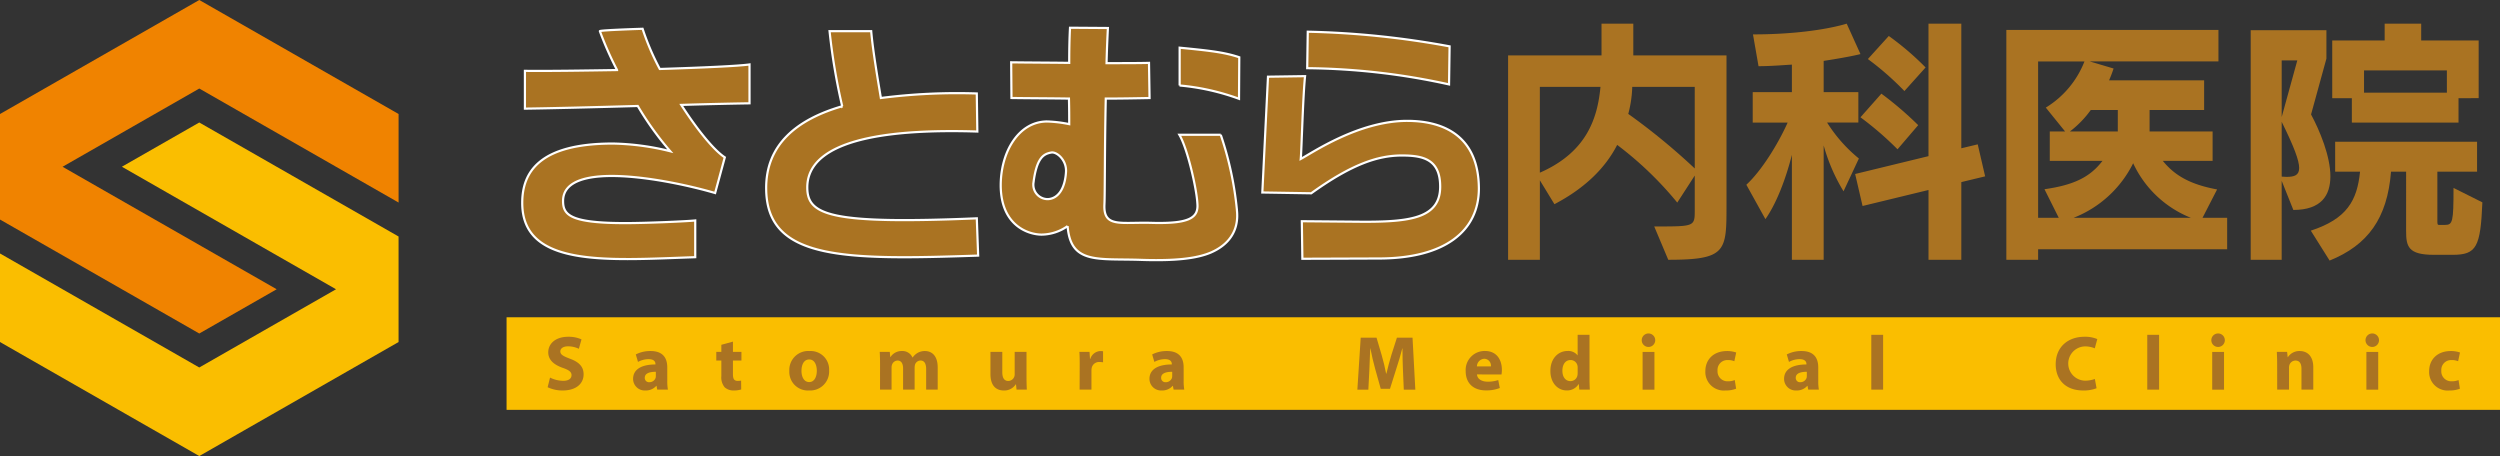 <svg xmlns="http://www.w3.org/2000/svg" xmlns:xlink="http://www.w3.org/1999/xlink" width="455" height="83" viewBox="0 0 455 83"><rect x="0" y="0" width="455" height="83" fill="#333333" stroke="none"/><defs><clipPath id="a"><rect width="455" height="83" fill="none"/></clipPath></defs><g clip-path="url(#a)"><path d="M95.543,19.822V12.943c4.5.048,10.61-.049,16.771-.146a60.705,60.705,0,0,1-3.129-7.073c-.049-.193,7.773-.436,7.773-.436a46.387,46.387,0,0,0,3.13,7.316c7.676-.242,14.277-.533,16.331-.824v7.073c-3.374.049-7.725.147-12.42.291,2.837,4.409,5.869,8.188,7.921,9.545l-1.76,6.492c-8.067-2.374-27.674-6.25-27.674,1.454,0,2.52,1.271,4.021,11.343,4.021,3.569,0,10.805-.291,12.712-.485v6.686c-15.939.533-31.487,1.938-31.487-9.882,0-5.524,3.032-10.8,16.478-10.8a46.3,46.3,0,0,1,10.463,1.4,56.434,56.434,0,0,1-5.917-8.236c-8.458.242-16.624.435-20.535.484" transform="translate(-0.008 -0.049)" fill="#aa7322"/><path d="M95.543,19.822V12.943c4.5.048,10.61-.049,16.771-.146a60.705,60.705,0,0,1-3.129-7.073c-.049-.193,7.773-.436,7.773-.436a46.387,46.387,0,0,0,3.13,7.316c7.676-.242,14.277-.533,16.331-.824v7.073c-3.374.049-7.725.147-12.42.291,2.837,4.409,5.869,8.188,7.921,9.545l-1.76,6.492c-8.067-2.374-27.674-6.25-27.674,1.454,0,2.52,1.271,4.021,11.343,4.021,3.569,0,10.805-.291,12.712-.485v6.686c-15.939.533-31.487,1.938-31.487-9.882,0-5.524,3.032-10.8,16.478-10.8a46.3,46.3,0,0,1,10.463,1.4,56.434,56.434,0,0,1-5.917-8.236C107.62,19.581,99.455,19.774,95.543,19.822Z" transform="translate(-0.008 -0.049)" fill="none" stroke="#fff" stroke-width="0.4"/><path d="M150.992,5.729h7.578c.294,3.536,1.272,9.206,1.761,12.16a109.264,109.264,0,0,1,17.455-.824l.1,6.928c-25.963-.821-30.949,5.088-30.949,10.175,0,5.038,4.107,6.736,30.852,5.621l.245,6.783c-24.349.822-38.382.822-38.577-12.016-.147-8.238,5.671-12.79,13.836-15.165a111.165,111.165,0,0,1-2.3-13.662" transform="translate(-0.011 -0.053)" fill="#aa7322"/><path d="M150.992,5.729h7.578c.294,3.536,1.272,9.206,1.761,12.16a109.264,109.264,0,0,1,17.455-.824l.1,6.928c-25.963-.821-30.949,5.088-30.949,10.175,0,5.038,4.107,6.736,30.852,5.621l.245,6.783c-24.349.822-38.382.822-38.577-12.016-.147-8.238,5.671-12.79,13.836-15.165A111.165,111.165,0,0,1,150.992,5.729Z" transform="translate(-0.011 -0.053)" fill="none" stroke="#fff" stroke-width="0.4"/><path d="M184.1,17.883l-.049-6.493c3.374.049,7.04.049,10.561.1,0-2.471.049-4.748.147-6.395l6.893.049c-.1,2.034-.195,4.214-.244,6.395,3.227,0,5.965,0,7.725-.049l.1,6.4c-2.591.049-5.28.1-7.969.1-.2,9.06-.146,17.394-.244,19.282-.2,4.312,2.983,3.15,8.849,3.343,6.5.147,8.312-.871,8.068-3.536-.147-2.761-1.81-10.029-3.277-12.5h7.53a60.765,60.765,0,0,1,2.934,13.565c.048.822.831,5.426-4.695,7.848-2.592,1.115-6.5,1.551-12.615,1.356-7.969-.29-12.956.872-13.494-6.153a8.369,8.369,0,0,1-4.743,1.551c-2.2,0-7.334-1.454-7.432-8.818-.049-6.153,3.228-11.772,8.459-11.772a23.31,23.31,0,0,1,4.009.484c0-1.356,0-2.956-.049-4.651-3.618-.048-7.187-.048-10.463-.1m4.01,15.406a2.621,2.621,0,0,0,2.64,3c1.81-.1,3.081-1.841,3.276-4.94.147-2.133-1.662-3.731-2.689-3.538-1.369.242-2.641.921-3.227,5.475m26.6-17.684V8.726c5.428.533,8.116.824,10.854,1.743l-.048,7.559A42.171,42.171,0,0,0,214.7,15.606" transform="translate(-0.015 -0.047)" fill="#aa7322"/><path d="M184.1,17.883l-.049-6.493c3.374.049,7.04.049,10.561.1,0-2.471.049-4.748.147-6.395l6.893.049c-.1,2.034-.195,4.214-.244,6.395,3.227,0,5.965,0,7.725-.049l.1,6.4c-2.591.049-5.28.1-7.969.1-.2,9.06-.146,17.394-.244,19.282-.2,4.312,2.983,3.15,8.849,3.343,6.5.147,8.312-.871,8.068-3.536-.147-2.761-1.81-10.029-3.277-12.5h7.53a60.765,60.765,0,0,1,2.934,13.565c.048.822.831,5.426-4.695,7.848-2.592,1.115-6.5,1.551-12.615,1.356-7.969-.29-12.956.872-13.494-6.153a8.369,8.369,0,0,1-4.743,1.551c-2.2,0-7.334-1.454-7.432-8.818-.049-6.153,3.228-11.772,8.459-11.772a23.31,23.31,0,0,1,4.009.484c0-1.356,0-2.956-.049-4.651C190.941,17.932,187.372,17.932,184.1,17.883Zm4.01,15.406a2.621,2.621,0,0,0,2.64,3c1.81-.1,3.081-1.841,3.276-4.94.147-2.133-1.662-3.731-2.689-3.538C189.963,28.056,188.691,28.736,188.106,33.29Zm26.6-17.684V8.726c5.428.533,8.116.824,10.854,1.743l-.048,7.559A42.171,42.171,0,0,0,214.7,15.606Z" transform="translate(-0.015 -0.047)" fill="none" stroke="#fff" stroke-width="0.4"/><path d="M230.793,14.013l6.747-.1c-.391,3.828-.635,13.469-.783,15.067,2.1-1.115,10.562-6.928,19.363-6.928,7.088,0,13,3.1,13.054,12.306,0,7.7-6.112,12.742-18.238,12.742l-13.886.049-.1-6.833,11.343.1c8.41,0,13.838-.679,13.838-6.395,0-5.039-3.179-5.669-6.992-5.669-4.4,0-9.191,1.648-16.477,6.88l-8.9-.146Zm7.138-1.55.1-6.638A159.7,159.7,0,0,1,263.845,8.49l-.1,6.928a124.606,124.606,0,0,0-25.816-2.955" transform="translate(-0.019 -0.054)" fill="#aa7322"/><path d="M230.793,14.013l6.747-.1c-.391,3.828-.635,13.469-.783,15.067,2.1-1.115,10.562-6.928,19.363-6.928,7.088,0,13,3.1,13.054,12.306,0,7.7-6.112,12.742-18.238,12.742l-13.886.049-.1-6.833,11.343.1c8.41,0,13.838-.679,13.838-6.395,0-5.039-3.179-5.669-6.992-5.669-4.4,0-9.191,1.648-16.477,6.88l-8.9-.146Zm7.138-1.55.1-6.638A159.7,159.7,0,0,1,263.845,8.49l-.1,6.928A124.606,124.606,0,0,0,237.931,12.464Z" transform="translate(-0.019 -0.054)" fill="none" stroke="#fff" stroke-width="0.4"/><path d="M303.645,47.32l-2.554-6.064h.675c6.552,0,6.7-.049,6.7-2.818V31.993l-3.181,4.918a63.568,63.568,0,0,0-10.937-10.5c-2.025,3.962-5.591,7.735-11.42,10.791l-2.65-4.346V47.32h-5.784v-37.2H291.5V4.348h5.783v5.776h16.961V37.341c0,8.451,0,9.979-10.6,9.979M280.276,15.854V31.468c8.624-3.772,10.5-10.026,11.034-15.613Zm28.188,0H297.091a21.248,21.248,0,0,1-.723,4.917,116.906,116.906,0,0,1,12.1,9.931Z" transform="translate(-0.022 -0.04)" fill="#aa7322"/><path d="M331.933,11.127v5.681h6.313v5.539H332.56a26.827,26.827,0,0,0,5.782,6.542l-2.795,5.968a32.977,32.977,0,0,1-3.614-8.356V47.319h-5.782V28.22c-1.158,4.585-2.892,8.978-4.82,11.7l-3.469-6.255c2.794-2.577,5.783-7.448,7.516-11.316H319.02V16.809h7.131V11.8c-1.736.1-3.9.286-6.073.286L319.068,6.3c11.226,0,17.057-1.958,17.057-1.958l2.506,5.539s-1.734.479-6.7,1.241m25.056,22.059V47.319h-5.975v-12.7l-12,2.912-1.35-5.824,13.348-3.247V4.347h5.975v22.68l2.988-.716,1.349,5.825Zm-11.612-5.969a58.217,58.217,0,0,0-6.746-5.825l3.808-4.3a62.22,62.22,0,0,1,6.7,5.73Zm1.253-10.6a52.148,52.148,0,0,0-6.649-5.825l3.806-4.2a51.391,51.391,0,0,1,6.7,5.729Z" transform="translate(-0.026 -0.04)" fill="#aa7322"/><path d="M370.967,45.42v1.909h-5.782V5.5h38.6v5.73H380.364l4.337,1.289a22.411,22.411,0,0,1-.82,2.147h17.3v5.4h-9.926v3.916h11.468v5.347h-9.059c2.121,2.627,4.964,4.3,9.878,5.2l-2.65,5.157h4.481v5.73Zm2.121-16.091V23.982h2.795l-3.518-4.346a17.123,17.123,0,0,0,7.035-8.4h-8.433V39.69h3.759l-2.6-5.2c5.349-.764,8.287-2.2,10.552-5.157Zm12.383-9.263h-4.915a18.567,18.567,0,0,1-3.807,3.916h8.721Zm2.795,9.693a20.4,20.4,0,0,1-10.841,9.931H398.77a19.547,19.547,0,0,1-10.505-9.931" transform="translate(-0.03 -0.051)" fill="#aa7322"/><path d="M417.42,38.248l-2.121-5.3V47.32h-5.638V5.541h13.781V10.7l-2.795,10.17c1.59,2.96,3.518,7.593,3.518,11.269,0,3.438-1.639,6.111-6.745,6.111M415.3,11.031V21.346l2.843-10.314Zm0,11.174v9.979c.289,0,.579.049.868.049,1.445,0,2.312-.287,2.312-1.624,0-1.384-.963-3.915-3.18-8.4m31.128,24.207h-3.47c-4.626,0-5.012-1.528-5.012-4.3V31.278H435.2c-.675,8.547-4.24,13.369-11.179,16.185L420.6,42.02c6.552-2.148,8.432-5.444,8.962-10.742h-4.53V25.835H450.86v5.443h-7.226V40.4c0,.525.1.574.289.574h1.108c1.4,0,1.542-.574,1.542-6.733l5.252,2.627c-.337,8.117-1.059,9.549-5.4,9.549m1.059-28.5v4.439H428.069V17.908H424.5V7.4h9.541V4.348h6.649V7.4H451.15v10.5Zm-2.12-5.062H430.285V16.9h15.082Z" transform="translate(-0.033 -0.04)" fill="#aa7322"/><rect width="362.805" height="16.85" transform="translate(92.195 57.744)" fill="#fabe00"/><path d="M100.114,69.288a5.508,5.508,0,0,0,2.395.589c.992,0,1.517-.406,1.517-1.039,0-.575-.454-.925-1.6-1.32-1.587-.562-2.636-1.432-2.636-2.822,0-1.616,1.375-2.837,3.614-2.837a5.637,5.637,0,0,1,2.438.478l-.482,1.713a4.5,4.5,0,0,0-1.984-.449c-.936,0-1.389.435-1.389.912,0,.6.524.871,1.772,1.349,1.686.617,2.465,1.488,2.465,2.837,0,1.587-1.218,2.936-3.84,2.936a6.281,6.281,0,0,1-2.707-.591Z" transform="translate(-0.008 -0.568)" fill="#aa7322"/><path d="M121.454,69.845a8.817,8.817,0,0,0,.114,1.658h-1.942l-.127-.689h-.043a2.508,2.508,0,0,1-1.984.844,2.116,2.116,0,0,1-2.24-2.107c0-1.784,1.616-2.627,4.068-2.627v-.083c0-.366-.2-.886-1.262-.886a4.076,4.076,0,0,0-1.913.507l-.4-1.363a5.737,5.737,0,0,1,2.694-.619c2.309,0,3.032,1.35,3.032,2.966Zm-2.083-1.587c-1.134,0-2.013.268-2.013,1.082a.771.771,0,0,0,.85.814,1.19,1.19,0,0,0,1.121-.786,1.54,1.54,0,0,0,.042-.366Z" transform="translate(-0.009 -0.592)" fill="#aa7322"/><path d="M133.407,62.752V64.62h1.545v1.573h-1.545v2.5c0,.828.213,1.208.851,1.208a2.745,2.745,0,0,0,.637-.056l.015,1.614a4.545,4.545,0,0,1-1.39.184,2.322,2.322,0,0,1-1.63-.591,2.835,2.835,0,0,1-.595-2.036V66.193h-.921V64.62h.921V63.329Z" transform="translate(-0.011 -0.577)" fill="#aa7322"/><path d="M147.256,71.659a3.381,3.381,0,0,1-3.586-3.539,3.448,3.448,0,0,1,3.713-3.638,3.355,3.355,0,0,1,3.529,3.525,3.455,3.455,0,0,1-3.642,3.652Zm.042-1.531c.85,0,1.374-.83,1.374-2.065,0-1.012-.4-2.051-1.374-2.051-1.02,0-1.417,1.039-1.417,2.065,0,1.164.5,2.051,1.4,2.051Z" transform="translate(-0.012 -0.592)" fill="#aa7322"/><path d="M160.182,66.826c0-.855-.028-1.571-.057-2.191h1.828l.086.94h.042a2.4,2.4,0,0,1,2.1-1.095,1.964,1.964,0,0,1,1.9,1.18h.028a2.964,2.964,0,0,1,.908-.841,2.649,2.649,0,0,1,1.317-.339c1.333,0,2.339.926,2.339,2.978V71.5h-2.1V67.782c0-1-.327-1.573-1.021-1.573a1.07,1.07,0,0,0-1.006.745,2.156,2.156,0,0,0-.071.532V71.5h-2.1V67.655c0-.855-.312-1.446-1.006-1.446a1.1,1.1,0,0,0-1.006.759,1.42,1.42,0,0,0-.085.547V71.5h-2.1Z" transform="translate(-0.013 -0.592)" fill="#aa7322"/><path d="M186.84,69.3c0,.9.028,1.63.057,2.207h-1.871l-.1-.97h-.042a2.474,2.474,0,0,1-2.168,1.125c-1.418,0-2.438-.871-2.438-2.992V64.637h2.154v3.694c0,1,.326,1.6,1.092,1.6a1.187,1.187,0,0,0,1.162-1.208V64.637h2.154Z" transform="translate(-0.015 -0.594)" fill="#aa7322"/><path d="M196.521,66.9c0-1.012-.014-1.672-.057-2.262h1.843l.086,1.279h.056a2.016,2.016,0,0,1,1.871-1.434,2.183,2.183,0,0,1,.453.043v2.008a3.394,3.394,0,0,0-.595-.056,1.37,1.37,0,0,0-1.474,1.082,2.4,2.4,0,0,0-.043.476V71.5h-2.154Z" transform="translate(-0.016 -0.592)" fill="#aa7322"/><path d="M215.442,69.845a8.831,8.831,0,0,0,.113,1.658h-1.942l-.128-.689h-.042a2.508,2.508,0,0,1-1.984.844,2.116,2.116,0,0,1-2.24-2.107c0-1.784,1.616-2.627,4.068-2.627v-.083c0-.366-.2-.886-1.262-.886a4.076,4.076,0,0,0-1.913.507l-.4-1.363a5.735,5.735,0,0,1,2.693-.619c2.31,0,3.034,1.35,3.034,2.966Zm-2.084-1.587c-1.134,0-2.013.268-2.013,1.082a.771.771,0,0,0,.85.814,1.191,1.191,0,0,0,1.121-.786,1.54,1.54,0,0,0,.042-.366Z" transform="translate(-0.017 -0.592)" fill="#aa7322"/><path d="M255.354,67.858c-.043-1.137-.086-2.5-.086-3.892h-.028c-.312,1.208-.708,2.556-1.077,3.665L253,71.326h-1.686l-1.021-3.652c-.311-1.122-.623-2.457-.864-3.708H249.4c-.043,1.279-.1,2.739-.156,3.919l-.184,3.6h-2l.609-9.464h2.877l.936,3.174c.312,1.081.6,2.26.809,3.369h.056c.255-1.095.581-2.33.907-3.4l1.006-3.144H257.1l.51,9.464h-2.1Z" transform="translate(-0.02 -0.57)" fill="#aa7322"/><path d="M268.831,68.736c.071.9.95,1.32,1.956,1.32a5.75,5.75,0,0,0,1.914-.294l.283,1.446a6.581,6.581,0,0,1-2.509.435c-2.352,0-3.7-1.347-3.7-3.51a3.462,3.462,0,0,1,3.5-3.665c2.239,0,3.09,1.728,3.09,3.427a5.42,5.42,0,0,1-.071.855Zm2.537-1.461a1.246,1.246,0,0,0-1.2-1.389,1.418,1.418,0,0,0-1.347,1.389Z" transform="translate(-0.022 -0.592)" fill="#aa7322"/><path d="M289.311,61.5v7.921c0,.788.029,1.587.057,2.051h-1.914l-.085-1h-.042a2.431,2.431,0,0,1-2.169,1.151c-1.644,0-2.962-1.392-2.962-3.526-.015-2.3,1.445-3.651,3.1-3.651a2.137,2.137,0,0,1,1.829.774h.028V61.5Zm-2.154,6.026a1.867,1.867,0,0,0-.028-.394,1.28,1.28,0,0,0-1.262-1.039c-.992,0-1.488.871-1.488,1.952,0,1.152.581,1.884,1.473,1.884a1.275,1.275,0,0,0,1.262-1.026,2.542,2.542,0,0,0,.043-.479Z" transform="translate(-0.023 -0.565)" fill="#aa7322"/><path d="M300.041,63.71a1.228,1.228,0,1,1,.014,0Zm-1.064.9h2.154v6.868h-2.154Z" transform="translate(-0.024 -0.564)" fill="#aa7322"/><path d="M316,71.334a4.973,4.973,0,0,1-1.928.323,3.358,3.358,0,0,1-3.671-3.525c0-2.009,1.389-3.652,3.969-3.652a5.046,5.046,0,0,1,1.644.268l-.34,1.586a2.977,2.977,0,0,0-1.2-.211,1.787,1.787,0,0,0-1.857,1.926,1.806,1.806,0,0,0,1.9,1.937,3.072,3.072,0,0,0,1.232-.225Z" transform="translate(-0.025 -0.592)" fill="#aa7322"/><path d="M330.95,69.845a8.83,8.83,0,0,0,.113,1.658h-1.941l-.128-.689h-.042a2.508,2.508,0,0,1-1.984.844,2.116,2.116,0,0,1-2.24-2.107c0-1.784,1.616-2.627,4.068-2.627v-.083c0-.366-.2-.886-1.261-.886a4.077,4.077,0,0,0-1.914.507l-.4-1.363a5.735,5.735,0,0,1,2.693-.619c2.31,0,3.033,1.35,3.033,2.966Zm-2.083-1.587c-1.134,0-2.013.268-2.013,1.082a.77.77,0,0,0,.851.814,1.188,1.188,0,0,0,1.119-.786,1.541,1.541,0,0,0,.043-.366Z" transform="translate(-0.026 -0.592)" fill="#aa7322"/><rect width="2.154" height="9.972" transform="translate(340.574 60.938)" fill="#aa7322"/><path d="M381.605,71.226a6.394,6.394,0,0,1-2.438.408c-3.3,0-5-2.051-5-4.761,0-3.231,2.324-5.014,5.215-5.014a5.67,5.67,0,0,1,2.353.421l-.453,1.684a4.6,4.6,0,0,0-1.815-.351,3.119,3.119,0,0,0,.015,6.235,5.171,5.171,0,0,0,1.814-.309Z" transform="translate(-0.03 -0.568)" fill="#aa7322"/><rect width="2.154" height="9.972" transform="translate(390.802 60.938)" fill="#aa7322"/><path d="M403.718,63.71a1.229,1.229,0,1,1,.013,0Zm-1.064.9h2.154v6.868h-2.154Z" transform="translate(-0.033 -0.564)" fill="#aa7322"/><path d="M414.475,66.826c0-.855-.028-1.571-.057-2.191h1.871l.1.956h.042a2.493,2.493,0,0,1,2.141-1.111c1.417,0,2.48.942,2.48,2.965V71.5H418.9V67.7c0-.885-.312-1.488-1.091-1.488a1.178,1.178,0,0,0-1.1.8,1.5,1.5,0,0,0-.072.532V71.5h-2.154Z" transform="translate(-0.034 -0.592)" fill="#aa7322"/><path d="M431.78,63.71a1.229,1.229,0,1,1,.014,0Zm-1.063.9h2.154v6.868h-2.154Z" transform="translate(-0.035 -0.564)" fill="#aa7322"/><path d="M447.739,71.334a4.973,4.973,0,0,1-1.928.323,3.358,3.358,0,0,1-3.671-3.525c0-2.009,1.389-3.652,3.969-3.652a5.037,5.037,0,0,1,1.644.268l-.34,1.586a2.977,2.977,0,0,0-1.2-.211,1.787,1.787,0,0,0-1.857,1.926,1.806,1.806,0,0,0,1.9,1.937,3.081,3.081,0,0,0,1.233-.225Z" transform="translate(-0.036 -0.592)" fill="#aa7322"/><path d="M72.541,20.749V36.864L36.27,16.114,11.386,30.353l38.97,22.293L36.27,60.7,0,39.956V20.751L36.27,0Z" transform="translate(0 -0.001)" fill="#f08300"/><path d="M0,62.456V46.339l36.267,20.75L61.155,52.852l-38.971-22.3L36.267,22.5,72.539,43.251V62.456L36.27,83.207Z" transform="translate(0 -0.207)" fill="#fabe00"/></g></svg>